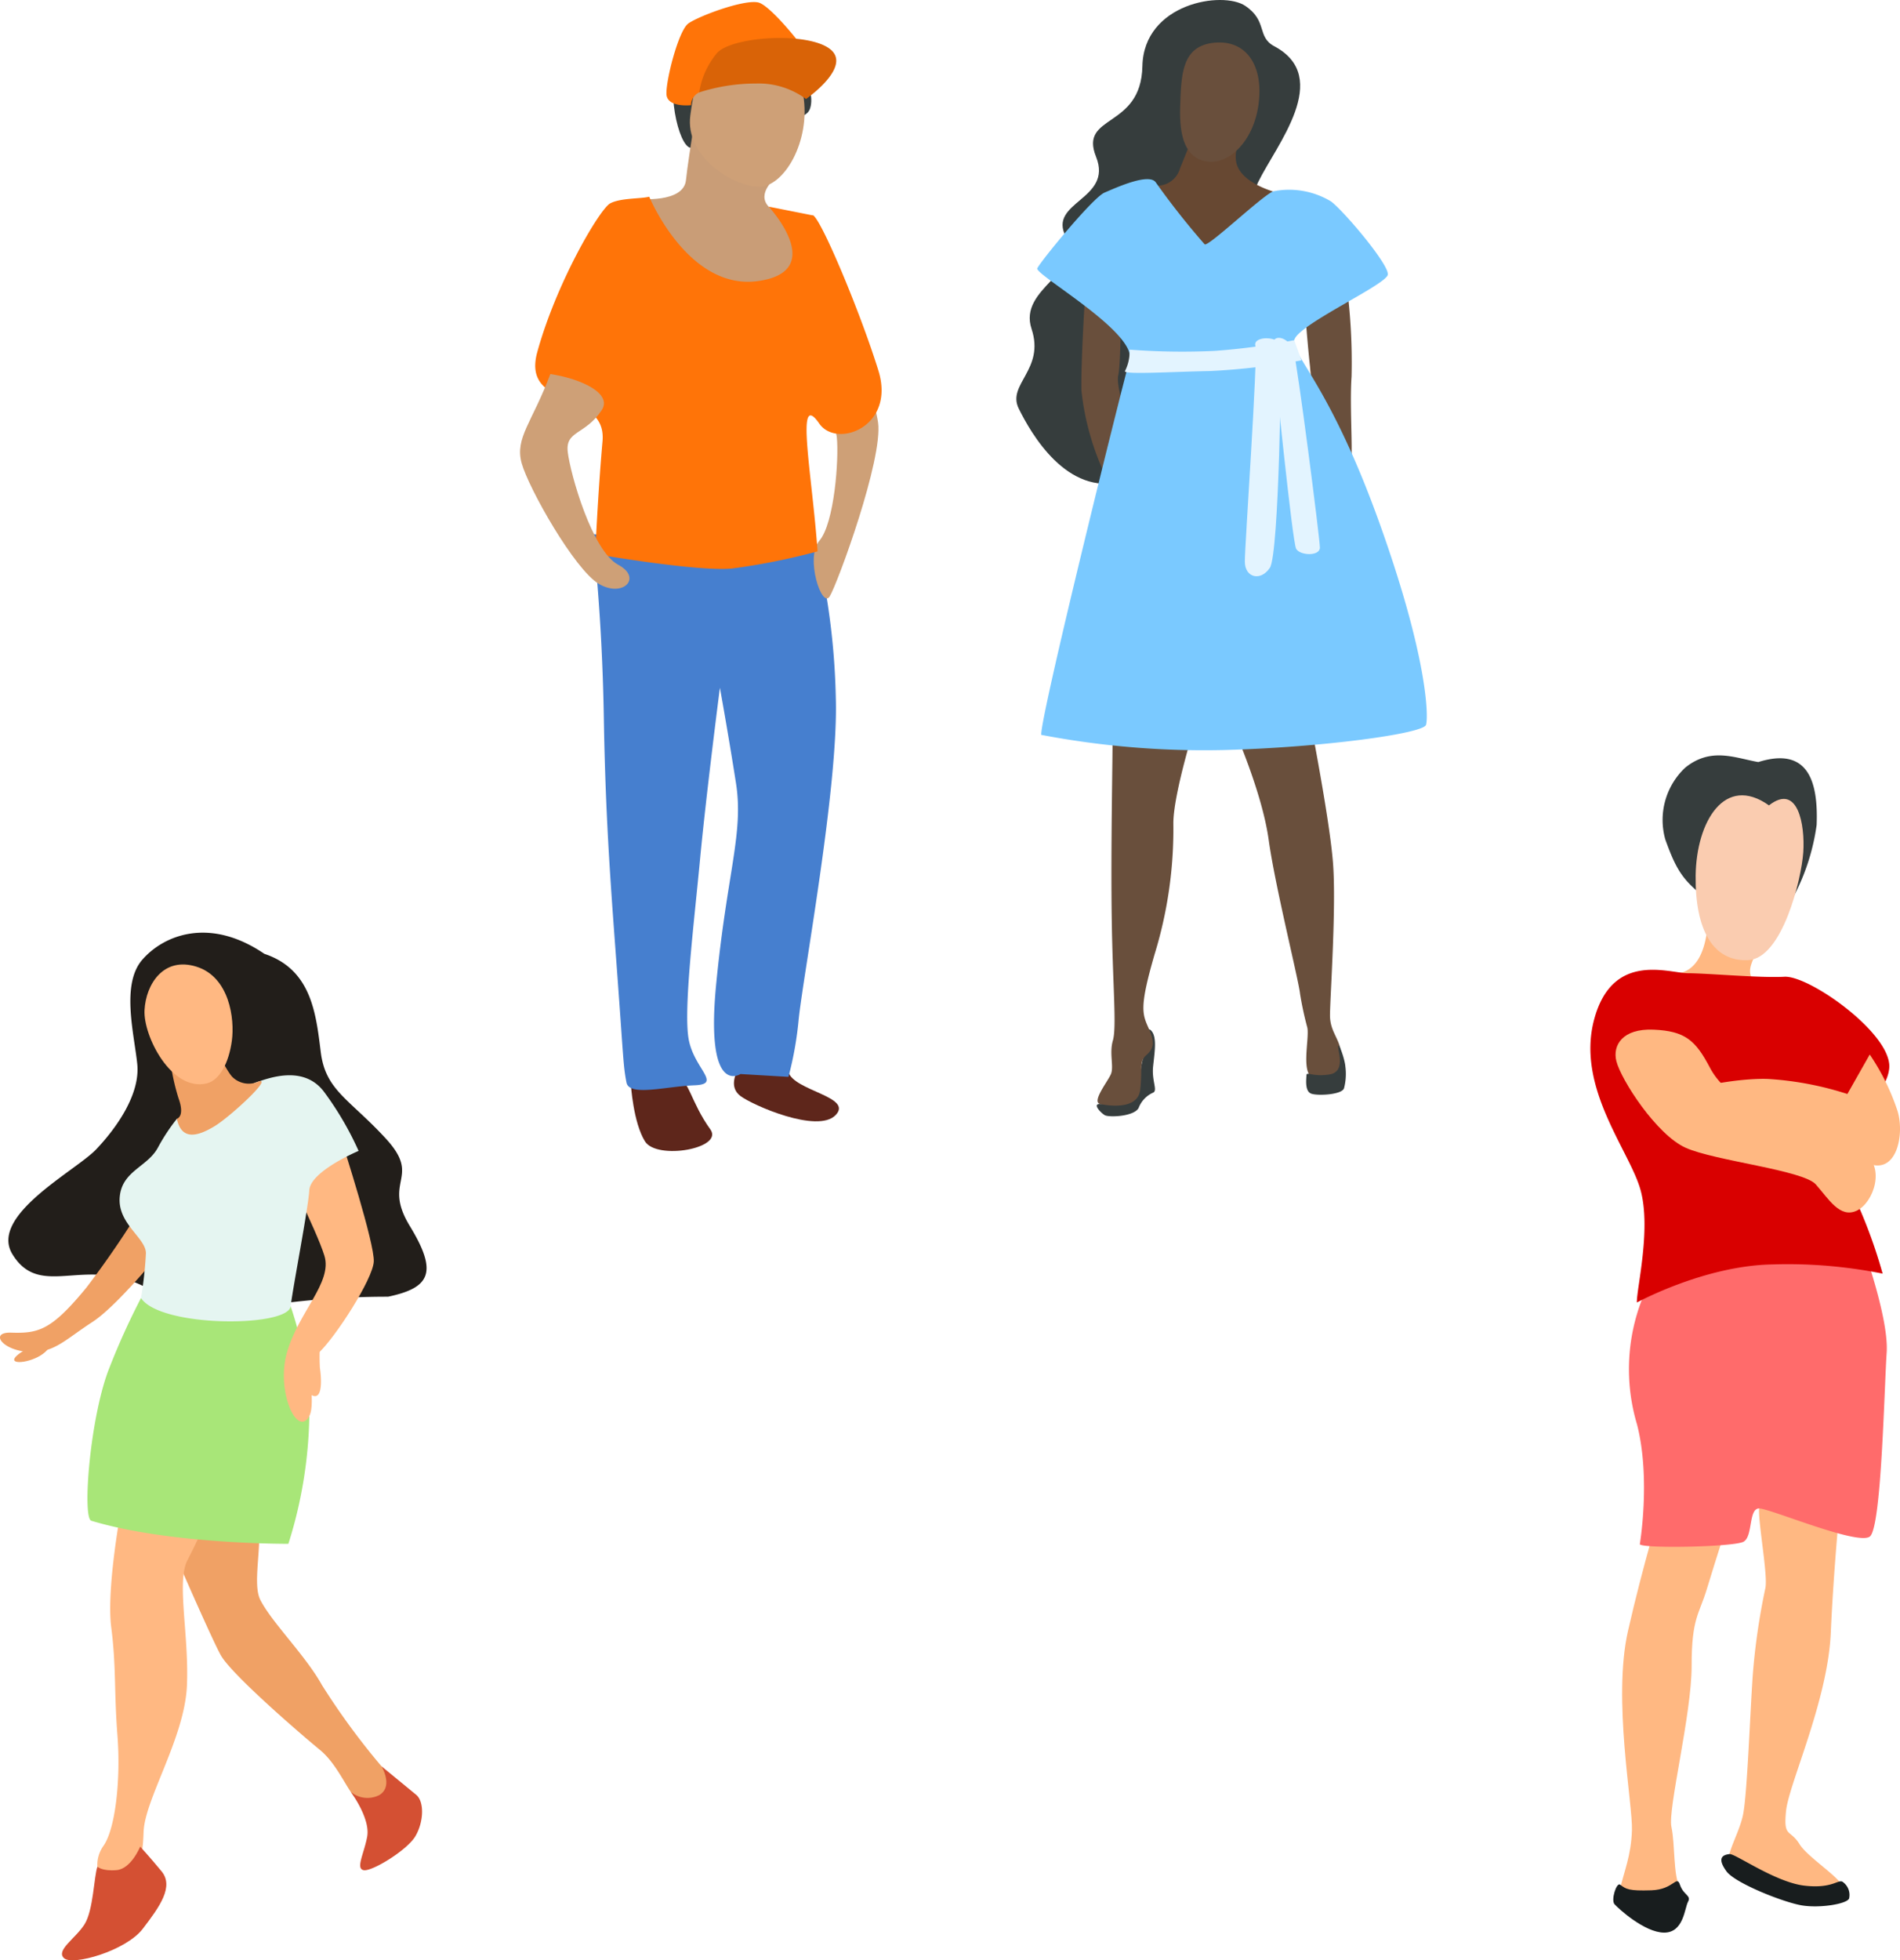 <?xml version="1.0" encoding="utf-8"?><svg xmlns="http://www.w3.org/2000/svg" width="180.165" height="185.812" viewBox="0 0 180.165 185.812"><g transform="translate(-144.253 6.572)"><g transform="translate(144.253 81.837)"><path d="M180.374,40.432c4.017-.849,4.732-2.313,2.065-6.691s1.188-4.533-2.292-8.31-5.707-4.541-6.16-8.2-.891-7.815-5.347-9.3c-5.227-3.557-9.576-1.754-11.585.573s-.764,7-.467,9.866-1.959,6.061-3.9,8.1-10.2,6.273-7.928,9.951,5.672,1.125,10.177,2.2,5.191,4.343,11.436,3.048A79.09,79.09,0,0,1,180.374,40.432Z" transform="translate(-143.573 -5.928)" fill="#221e1a"/><path d="M146.429,16.735s4.555,10.552,5.552,12.327,7.278,7.221,9.392,8.961,2.935,5.071,4.286,5.106a2.137,2.137,0,0,0,1.549-3.557,67.831,67.831,0,0,1-5.644-7.695c-1.584-2.843-4.717-5.884-5.835-8.056s1.308-8.374-1.634-10.057S146.429,16.735,146.429,16.735Z" transform="translate(-131.036 39.439)" fill="#f0a165"/><path d="M147.845,15.321s-1.45,7.681-.969,11.4.262,6.068.587,10.227-.184,8.876-1.33,10.488-.538,4.116,1.429,2.829,2.27-1.061,2.383-4.166,3.9-8.918,4.109-13.862-1.047-10.008.106-11.988a68.845,68.845,0,0,0,3.055-6.9Z" transform="translate(-136.328 39.127)" fill="#ffb882"/><path d="M145.793,31.936c-.891-.269-.106-10.043,1.747-14.583a67.834,67.834,0,0,1,2.963-6.528,19.948,19.948,0,0,0,6.613,1.323,40.919,40.919,0,0,0,7.575-.545,33.005,33.005,0,0,1,1.775,10.347,42.391,42.391,0,0,1-1.987,12.172S153.247,34.185,145.793,31.936Z" transform="translate(-137.133 23.806)" fill="#a8e678"/><path d="M153.819,8.761s3.055,9.47,2.949,11.153-3.586,7.08-5.184,8.6.007,5.163-1.153,6.358-2.871-2.871-1.909-6.3c1.082-3.883,4.349-6.676,3.565-9.223s-4.293-9.286-4.046-9.421S153.819,8.761,153.819,8.761Z" transform="translate(-121.325 11.272)" fill="#ffb882"/><path d="M145.316,21.97c-2.129-.071-.82,1.747,1.789,1.832,2.291.085,3.317-1.16,5.92-2.85s7.37-7.73,7.37-7.73l-2.4-3.692a88.9,88.9,0,0,1-5.538,8.155C149.107,21.772,147.891,22.048,145.316,21.97Z" transform="translate(-144.253 15.942)" fill="#f0a165"/><path d="M147.887,28.954a36.94,36.94,0,0,0,.467-4.243c0-1.471-2.723-2.8-2.482-5.354.226-2.468,2.638-2.829,3.621-4.668a18.244,18.244,0,0,1,1.8-2.73s.559,1.485,2.709.325,3.777-3.458,4.837-3.791,4.4-1.683,6.372.87a29.94,29.94,0,0,1,3.31,5.644s-4.562,1.917-4.675,3.727-1.521,8.989-1.768,11S149.739,31.769,147.887,28.954Z" transform="translate(-134.517 5.677)" fill="#e5f5f1"/><path d="M150.9,11.382a20.36,20.36,0,0,0-.035,2.688c.106.644.332,2.9-.6,2.652s-.24-1.634-.926-2.093a3.734,3.734,0,0,0-1.181-.566A9.262,9.262,0,0,1,150.9,11.382Z" transform="translate(-120.531 27.188)" fill="#ffb882"/><path d="M147.237,16.319s.8-.191.149-1.966a20.893,20.893,0,0,1-.863-4.392s2.794-.941,3.176-2.836c.028-.141,1.938,4.35,2.815,5.248a2.219,2.219,0,0,0,2.482.41c1.372-.417-2.723,3.367-4.208,4.258S147.69,18.476,147.237,16.319Z" transform="translate(-130.466 1.317)" fill="#f0a165"/><path d="M152.086,17.631c1.238-.3,2.108-1.966,2.391-4.045s-.226-6.04-3.352-7.023-4.8,1.662-4.929,4.116S148.74,18.416,152.086,17.631Z" transform="translate(-132.492 -3.341)" fill="#ffb882"/><path d="M148.446,20.079c-.333.884-.375,4.13-1.231,5.474s-2.737,2.454-1.938,3.2,5.863-.686,7.469-2.787,2.977-4,1.775-5.453-2.023-2.334-2.023-2.334-.849,2.108-2.235,2.228S148.446,20.079,148.446,20.079Z" transform="translate(-139.206 68.451)" fill="#d45033"/><path d="M148.956,19.533c.283.4,1.853,2.638,1.549,4.258s-1.11,3.02-.325,3.161,4.095-1.881,4.887-3.2.9-3.282.078-3.954L151.863,17.1s1.16,1.9-.2,2.73A2.476,2.476,0,0,1,148.956,19.533Z" transform="translate(-115.691 61.911)" fill="#d45033"/><path d="M146.509,11.65s-2.221,1.068-2.058,1.542,2.553-.035,3.275-1.167S146.509,11.65,146.509,11.65Z" transform="translate(-143.098 27.33)" fill="#f0a165"/></g><g transform="translate(240.628 -6.572)"><path d="M182.34-2.187c-1.69-.9-.608-2.376-2.751-3.826s-9.633-.262-9.76,5.722-6.033,4.5-4.392,8.586-4.654,4.243-2.85,7.6-4.555,4.831-3.268,8.706-2.355,5.241-1.216,7.553,4.562,8.36,9.866,6.91,2.567-5.4,6.931-5.587,2.539-5.227,5.142-5.382,3.444-4.017,3.55-7.957-4.477-5.969-2.78-9.456S187.892.777,182.34-2.187Z" transform="translate(-157.879 6.572)" fill="#363d3d"/><path d="M159.29,14.294c-.792-.057.028.827.424,1.054s2.779.134,3.211-.686a2.6,2.6,0,0,1,1.344-1.436c.509-.184-.12-1.1.028-2.5.156-1.457.375-2.779-.177-3.388-.559-.629-.276,1.634-.8,2.7-.276.99-.226,2.263-.891,2.808A4.385,4.385,0,0,1,159.29,14.294Z" transform="translate(-151.33 90.358)" fill="#363d3d"/><path d="M159.132-2.681s-.438,6.7-.375,9.505a25.082,25.082,0,0,0,2.249,8.013c.375.594,1.683-5.142,1.627-6.217s-.566-2.511-.375-3.289.248-5.382.248-5.382Z" transform="translate(-152.586 30.2)" fill="#694f3c"/><path d="M160.38,4.728c.057.75-.184,10.6-.064,17.752.1,6.167.467,9.951.106,11.21-.361,1.224.106,2.468-.184,3.183-.283.693-1.888,2.666-1.011,2.85s3.565.537,3.784-1.351c.226-1.98-.113-2.673.537-3.246s.92-1.075.318-2.461c-.636-1.443-1-1.931.5-7.108a40.357,40.357,0,0,0,1.789-12.384c-.035-2.893,2.277-10.135,2.277-10.135Z" transform="translate(-151.267 64.929)" fill="#694f3c"/><path d="M159.608,2.674a2.243,2.243,0,0,0,3.3-1.351c1.082-2.61,2.539-6.57,2.539-6.57l4.321,1.7s-2.115,2.7-1.457,4.59,4,2.659,4,2.659L165.535,9.69Z" transform="translate(-147.383 14.618)" fill="#674832"/><path d="M160.722,4.805s3.14,6.761,3.826,11.754c.615,4.42,2.85,13.31,2.97,14.562a31.674,31.674,0,0,0,.693,3.218c.212,1.11-.721,4.6.735,4.831,1.436.24,2.49-.163,2.5-1.9.021-1.853-1.11-2.376-1.089-4.18.028-1.91.6-10.213.29-14.315C170.305,14.162,168,2.733,168,2.733Z" transform="translate(-140.618 63.077)" fill="#694f3c"/><path d="M161.755.321c.064,1.018.311,3.826.438,4.9a22.933,22.933,0,0,0,.5,3.289c.255.835,2.815,4.717,3.253,5.559s-.035-4.831.184-7.893a56.035,56.035,0,0,0-.5-8.968Z" transform="translate(-134.345 29.532)" fill="#694f3c"/><path d="M158.539,48.507c-.12-1.669,7.624-32.873,8.374-35.5s-9-8.126-8.749-8.72,5.248-6.7,6.372-7.179,4.251-1.91,4.873-.955a73.035,73.035,0,0,0,4.625,5.856c.375.24,5.368-4.541,6.493-5.021a7.689,7.689,0,0,1,5.5.962c1.252.955,5.5,5.976,5.375,6.931s-8.621,4.781-8.869,6.217,3.374,4.3,7.992,17.094,4.746,18.53,4.5,19.364-9.866,2.15-19.237,2.391A82.359,82.359,0,0,1,158.539,48.507Z" transform="translate(-156.179 21.15)" fill="#7ac9ff"/><path d="M162.482,5.256c2.108.431,4.562-1.782,5.043-5.425s-1.167-6.125-4.236-5.807-3.1,3.048-3.2,6.054S160.657,4.881,162.482,5.256Z" transform="translate(-144.556 10.028)" fill="#694f3c"/><path d="M161.793,10.249c-.021.431-.163,1.535.46,1.754s2.893.1,3.1-.509a5.373,5.373,0,0,0,.127-2.079c-.049-.686-.651-2.369-.679-1.888s.743,2.419-.856,2.659S161.815,9.881,161.793,10.249Z" transform="translate(-134.284 91.666)" fill="#363d3d"/><path d="M161.946-1.322c.255.99-1,18.891-1,20.439s1.5,1.917,2.376.6,1.125-20.086,1-21.041S161.692-2.277,161.946-1.322Z" transform="translate(-139.282 34.103)" fill="#e3f4ff"/><path d="M163.581,17.961c.368.644,2.249.721,2.249-.12S163.709.513,163.334-.8s-2.249-1.917-2-.12S163.207,17.3,163.581,17.961Z" transform="translate(-137.048 34.064)" fill="#e3f4ff"/><path d="M159.778-1.115a65.94,65.94,0,0,0,8.056.12,61.7,61.7,0,0,0,7.56-1.018L176.08-.1A64.52,64.52,0,0,1,167.4.915c-3.557.064-8.247.361-8.055,0A4.037,4.037,0,0,0,159.778-1.115Z" transform="translate(-149.045 34.257)" fill="#e3f4ff"/></g><g transform="translate(295.06 65.036)"><path d="M181.176,10.146a20.587,20.587,0,0,1-2.115,6.655c-.806,1.308-8.006.686-9.406-.559s-1.98-2.362-2.829-4.724a6.8,6.8,0,0,1,1.881-6.8c2.454-1.994,4.767-.912,6.938-.538C180.384,2.691,181.339,6.044,181.176,10.146Z" transform="translate(-159.723 -3.553)" fill="#363d3d"/><path d="M166.675,14.424c.842-.127,2.631-.248,3.225-3.734s1.11-5.842,3.345-5.467,2.525,4.724,1.7,6.464-1.358,2.49-.368,3.607a11.965,11.965,0,0,0,1.669,1.613,6.718,6.718,0,0,1-4.661.5A17.616,17.616,0,0,1,166.675,14.424Z" transform="translate(-158.9 6.349)" fill="#ffb882"/><path d="M171.712,50.183c.651,1.089-6.181,2.4-5.729.41s1.1-3.317,1.188-5.8-1.846-12.44-.375-18.9,3.1-11.684,3.1-11.684l7.016-.665s-1.917,5.969-2.638,8.374-1.45,2.73-1.443,7.292-2.277,13.593-1.917,15.255S171.076,49.1,171.712,50.183Z" transform="translate(-163.231 57.094)" fill="#ffb882"/><path d="M170.328,15.139c-.092,1.414.842,6.3.594,7.546a62.959,62.959,0,0,0-1.2,8.289c-.262,3.812-.516,11.026-.9,13.1s-2.129,4.477-1.061,5.142a24.314,24.314,0,0,0,7.532,2.617,5.65,5.65,0,0,0,2.758-.3c1.393-.573-2.956-3.069-3.883-4.562s-1.542-.58-1.287-3.147,3.961-10.446,4.244-16.91,1-13.516,1-13.516Z" transform="translate(-154.329 56.238)" fill="#ffb882"/><path d="M167.11,39.466c.445.417,8.933.248,9.838-.248s.453-3.154,1.478-3.154,9.421,3.565,10.51,2.652,1.344-13.841,1.584-17.405-2.709-11.358-2.709-11.358-1.811,2.242-8.339,2.652-10.849,0-12.122,3.565a18.3,18.3,0,0,0-.5,11.938C168.164,33.25,167.11,39.466,167.11,39.466Z" transform="translate(-162.426 35.312)" fill="#ff6b6b"/><path d="M169.984,37.967c-.049-1.245,1.386-6.959.339-10.694s-6.132-9.7-4.385-16.161,7.087-4.357,8.918-4.357,6.761.46,9.124.332,10.156,5.389,9.937,8.621-6.287,6.712-4.187,10.446a48.224,48.224,0,0,1,3.558,9.074,45.7,45.7,0,0,0-10.517-.87C176.356,34.487,169.984,37.967,169.984,37.967Z" transform="translate(-165.576 13.89)" fill="#d90000"/><path d="M171.981,19.709c3.218-.163,5.043-7.674,5.212-10.227s-.488-6.6-3.253-4.442c-4.194-2.985-6.889,1.542-6.952,6.655S168.615,19.878,171.981,19.709Z" transform="translate(-157.007 -0.307)" fill="#faccb0"/><path d="M179.006,11.159l-.69,4.31-10.476-4.31,1.33-3.234Z" transform="translate(-151.83 23)" fill="#deff7a"/><path d="M165.991,10.218c.446,1.775,3.8,6.966,6.57,8.211s11.139,2.108,12.349,3.48,2.277,3.232,3.876,2.482,2.779-4.166.615-5.531-5.361-3.3-7.6-3.543-5.573-1.867-6.938-4.477-2.376-3.48-5.34-3.607S165.616,8.726,165.991,10.218Z" transform="translate(-163.528 18.759)" fill="#ffb882"/><path d="M184.564,7.561a21.491,21.491,0,0,1,2.631,5.34c.651,2.1.014,5.757-2.447,5.1-1.747-.467-4.887-.884-6.641-1.231-4.505-.884-4.088-1.57-6.676-1.987s-4.767-2.072-4.611-3.147,5.99-1.91,8.275-1.747a30.527,30.527,0,0,1,7.348,1.414Z" transform="translate(-158.075 20.787)" fill="#ffb882"/><path d="M168.108,18.278c.523-.064,4.335,2.666,7.087,2.992s3.268-.7,3.685-.325a1.509,1.509,0,0,1,.566,1.549c-.212.509-2.744.934-4.47.651s-6.344-2.108-7.157-3.232S167.295,18.37,168.108,18.278Z" transform="translate(-154.916 85.859)" fill="#181d1e"/><path d="M166.528,18.964c-.339-.248-.884,1.45-.53,1.853s2.857,2.695,4.71,2.695,1.931-2.32,2.263-2.928-.431-.615-.764-1.6-.566.446-2.716.516S167.1,19.389,166.528,18.964Z" transform="translate(-163.711 88.072)" fill="#181d1e"/></g><g transform="translate(193.565 -6.377)"><path d="M160.244,13.221c1.294,1.811-5.078,2.935-6.2,1.132s-1.337-5.4-1.337-5.4,2.765-1.662,4.18-1S158.349,10.583,160.244,13.221Z" transform="translate(-142.196 93.641)" fill="#5e261b"/><path d="M154.539,8.418c-.191.438-.99,1.818.17,2.695s7.306,3.572,9.017,1.818-3.911-2.284-4.477-4.095S154.914,7.555,154.539,8.418Z" transform="translate(-133.81 92.581)" fill="#5e261b"/><path d="M155.421,52.569c-.3-1.542-.276-2.15-.849-9.958s-1.132-14.5-1.3-24.683S152.2.586,152.2.586l21.345,1.641A67.64,67.64,0,0,1,175.273,16.2c.241,8.381-3.091,26.168-3.522,30.383a33.062,33.062,0,0,1-.969,5.453l-4.555-.269s-3.338,2.235-2.306-8.452,2.631-14.364,1.881-19.145-1.521-9.017-1.521-9.017-1.3,10.085-1.881,16.245-1.577,14.173-1.089,17.023,3.239,4.314.552,4.413S155.683,53.927,155.421,52.569Z" transform="translate(-145.329 49.845)" fill="#467fcf"/><path d="M166.239.974c-.361.934-2.207,1-5.149,1.528s-4.929,2.228-6.125,2.122S152.483-1.388,153.9-3.6s4.251-3.26,7.843-1.9S166.9-.709,166.239.974Z" transform="translate(-138.77 9.2)" fill="#363d3d"/><path d="M165.8,4.125s-1.853,1.471-.651,2.73,4.243.842,4.243.842,1.676,7.978-6.061,7.2c-5.637-.566-10.517-8.784-10.517-8.784s4.272.431,4.491-1.782,1.521-9.887,1.521-9.887Z" transform="translate(-141.57 12.541)" fill="#c99d77"/><path d="M159.992,8.13c2.4.092,5.014-4.314,4.251-8.735s-2.836-5.573-5.884-5.467S154.1-2.9,153.541,1.383C153.046,5.167,157.375,8.024,159.992,8.13Z" transform="translate(-137.396 9.378)" fill="#cea077"/><path d="M167.08-.72c.474.127-3.812-5.467-5.177-5.785s-5.722,1.315-6.648,2S153.133.864,153.19,2.18s2.341,1.047,2.341,1.047a1.327,1.327,0,0,1,.764-1.209C157.108,1.6,162.391-1.93,167.08-.72Z" transform="translate(-139.307 6.545)" fill="#ff7408"/><path d="M163.755-.273S168.168-3.322,166.046-5s-9.315-1.209-10.729.368A7.655,7.655,0,0,0,153.627-.9a17.593,17.593,0,0,1,5.389-.842A7.546,7.546,0,0,1,163.755-.273Z" transform="translate(-136.639 9.464)" fill="#d96307"/><path d="M156.48,26.783c-1.351,1.57.247,6.478.99,5.262s5.078-13.028,4.583-16.5-6.2-19.166-6.2-19.166-.566,11.7-.806,13.813,2.9,4.774,3.1,6.8S157.923,25.106,156.48,26.783Z" transform="translate(-128.106 24.292)" fill="#cea077"/><path d="M162.237-3.936c-.764.212-2.723.106-3.706.637s-5.092,7.483-6.91,14.1c-1.535,5.587,6.627,3.5,6.188,8.445s-.693,10.694-.693,10.694,9.7,1.683,12.964,1.372a63.309,63.309,0,0,0,8.119-1.627c-.5-7.249-2.157-15.468.163-12.115,1.648,2.39,7.263.318,5.608-5.021s-5.255-13.975-6.16-14.7l-4.243-.842s5.665,6.1-.983,7.051S162.237-3.936,162.237-3.936Z" transform="translate(-149.988 22.385)" fill="#ff7408"/><path d="M154.1-1.559c-1.733,4.618-3.381,6.054-2.723,8.445s5.014,10.071,7.306,11.436,4.18-.559,1.853-1.8C158.057,15.21,156,7.918,155.751,5.846s1.648-1.6,3.218-3.982C159.987.315,157.151-1.085,154.1-1.559Z" transform="translate(-151.225 36.819)" fill="#cea077"/></g></g></svg>